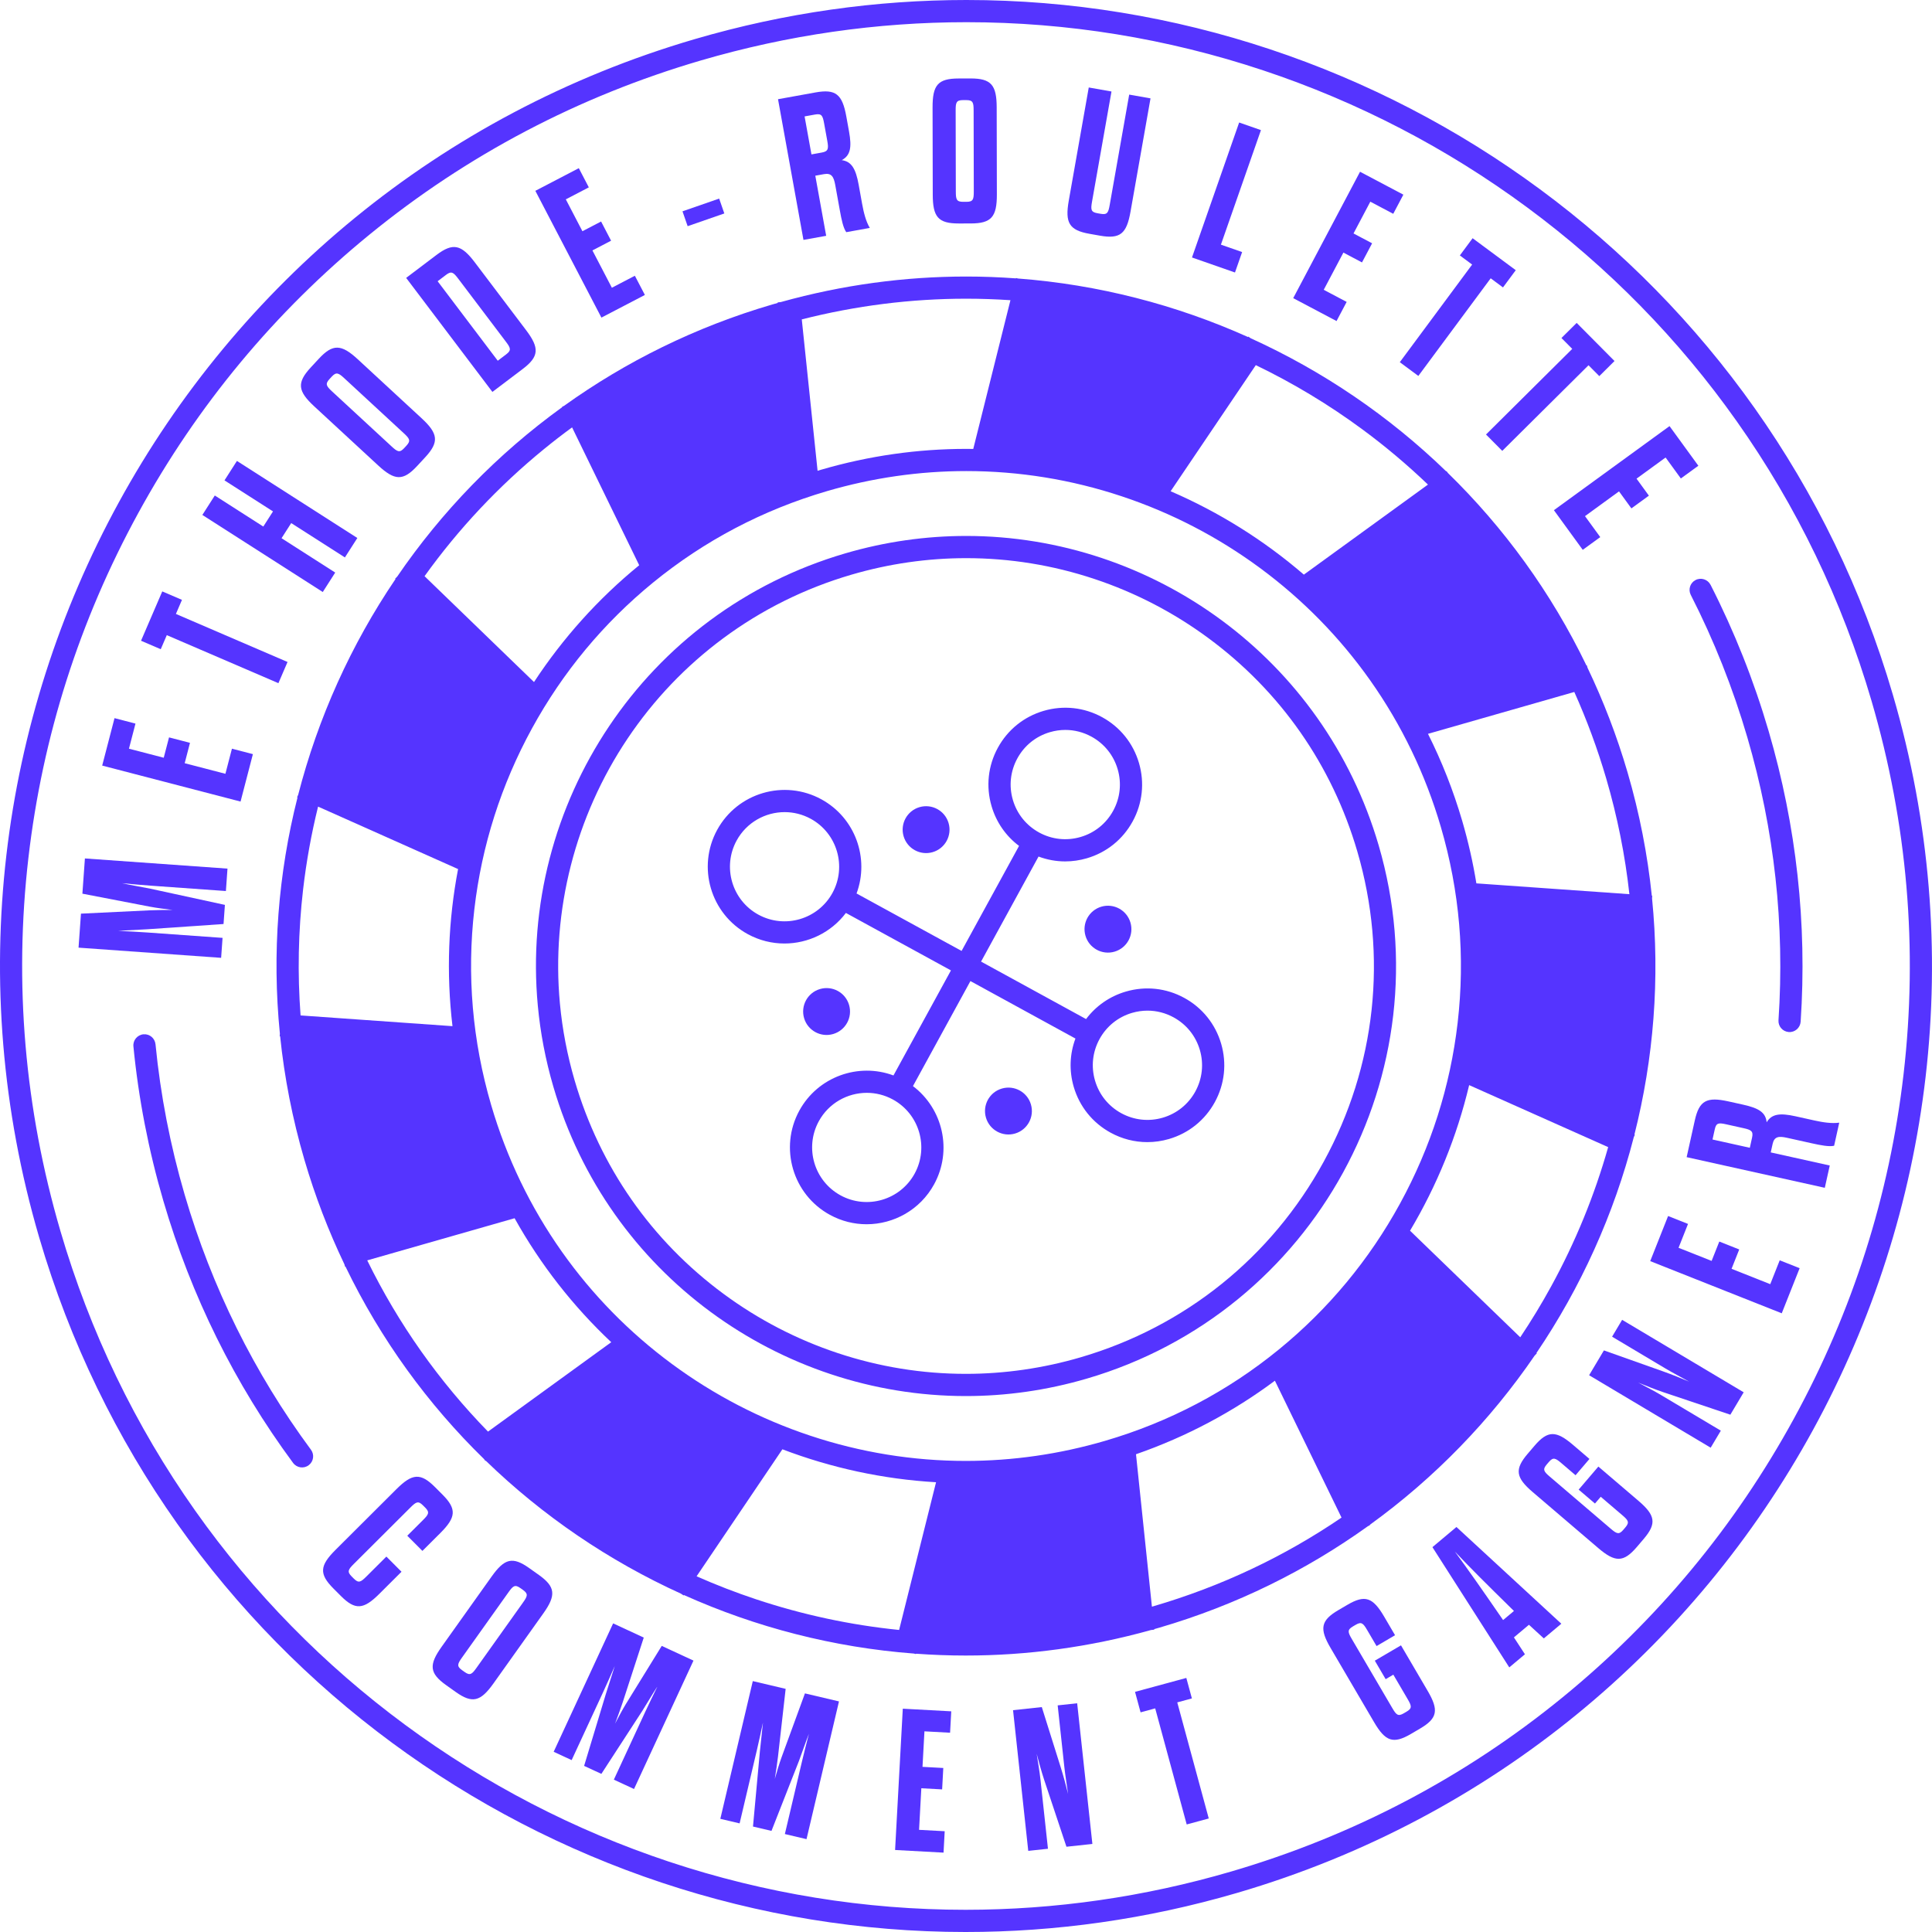 <?xml version="1.0" encoding="utf-8"?>
<!-- Generator: Adobe Illustrator 14.0.0, SVG Export Plug-In  -->
<!DOCTYPE svg PUBLIC "-//W3C//DTD SVG 1.0//EN" "http://www.w3.org/TR/2001/REC-SVG-20010904/DTD/svg10.dtd">
<svg version="1.0"
	 xmlns="http://www.w3.org/2000/svg" xmlns:xlink="http://www.w3.org/1999/xlink" xmlns:a="http://ns.adobe.com/AdobeSVGViewerExtensions/3.0/"
	 x="0px" y="0px" width="200px" height="200px" viewBox="0 0 200 200" enable-background="new 0 0 200 200" xml:space="preserve">
<defs>
</defs>
<path fill="#5534FF" d="M195.948,71.918C183.182,28.3,143.304-0.002,100.044,0c-9.297,0.001-18.753,1.308-28.126,4.051
	C18.927,19.561-11.458,75.09,4.051,128.081C16.816,171.7,56.694,200,99.956,200c9.296,0,18.752-1.308,28.125-4.052
	C181.072,180.44,211.458,124.909,195.948,71.918 M99.956,197.701c-10.439,0-20.772-1.677-30.715-4.984
	c-9.803-3.263-18.992-8.029-27.309-14.168c-8.406-6.205-15.713-13.658-21.718-22.154c-6.21-8.788-10.906-18.531-13.958-28.958
	c-3.704-12.656-4.819-25.658-3.313-38.644c1.455-12.545,5.28-24.549,11.37-35.679c6.09-11.13,14.137-20.822,23.918-28.812
	C48.356,16.032,59.907,9.96,72.563,6.256c8.974-2.625,18.219-3.958,27.483-3.958h0.002c10.437,0,20.77,1.677,30.712,4.986
	c9.803,3.262,18.99,8.028,27.307,14.168c8.406,6.205,15.713,13.658,21.717,22.154c6.21,8.787,10.906,18.53,13.958,28.957
	c3.704,12.657,4.819,25.658,3.313,38.645c-1.453,12.544-5.278,24.549-11.369,35.678c-6.09,11.13-14.137,20.824-23.918,28.813
	c-10.125,8.27-21.677,14.341-34.333,18.045C118.461,196.37,109.215,197.701,99.956,197.701"/>
<path fill="#5534FF" d="M175.516,60.049c-0.554,0.292-0.774,0.976-0.489,1.533c2.395,4.688,4.362,9.643,5.855,14.745
	c2.805,9.582,3.889,19.431,3.227,29.293c-0.041,0.625,0.432,1.165,1.055,1.215c0.641,0.053,1.196-0.434,1.239-1.075
	c0.679-10.127-0.435-20.242-3.314-30.079c-1.533-5.235-3.553-10.32-6.009-15.134C176.787,59.975,176.085,59.749,175.516,60.049z"/>
<path fill="#5534FF" d="M19.116,123.673c-1.491-5.097-2.505-10.327-3.017-15.563c-0.062-0.629-0.61-1.094-1.239-1.041
	c-0.636,0.054-1.111,0.615-1.049,1.25c0.526,5.384,1.567,10.759,3.101,15.999c2.879,9.838,7.394,18.956,13.426,27.119
	c0.382,0.519,1.111,0.627,1.624,0.237c0.498-0.378,0.604-1.088,0.233-1.592C26.318,142.134,21.921,133.254,19.116,123.673"/>
<path fill="#5534FF" d="M23.039,97.088l-7.781-0.556c-0.886-0.062-2.068-0.126-3.019-0.172c1.001-0.056,2.234-0.116,3.042-0.165
	l7.86-0.541l0.141-1.981l-7.701-1.673c-0.772-0.161-1.968-0.353-2.948-0.571c0.948,0.089,2.085,0.191,2.971,0.255l7.781,0.555
	l0.165-2.32L8.79,88.866l-0.261,3.647l6.983,1.345c0.711,0.136,1.531,0.237,2.35,0.338c-0.827,0.004-1.653,0.009-2.377,0.042
	L8.382,94.58l-0.251,3.521l14.761,1.054L23.039,97.088z"/>
<polygon fill="#5534FF" points="26.179,78.068 24.01,77.504 23.334,80.103 19.119,79.007 19.667,76.899 17.498,76.334 16.95,78.441 
	13.349,77.505 14.024,74.907 11.855,74.342 10.579,79.253 24.902,82.979 "/>
<polygon fill="#5534FF" points="17.267,65.75 28.821,70.722 29.766,68.528 18.21,63.555 18.837,62.098 16.798,61.222 14.6,66.329 
	16.64,67.207 "/>
<polygon fill="#5534FF" points="34.701,59.272 29.145,55.716 30.147,54.15 35.704,57.705 36.992,55.693 24.527,47.715 
	23.239,49.728 28.261,52.941 27.257,54.509 22.236,51.294 20.948,53.307 33.413,61.285 "/>
<path fill="#5534FF" d="M32.533,42.069l6.614,6.112c1.709,1.579,2.579,1.634,4.042,0.051l0.833-0.9
	c1.45-1.569,1.339-2.447-0.368-4.025l-6.615-6.113c-1.708-1.578-2.592-1.617-4.041-0.05l-0.833,0.9
	C30.701,39.627,30.825,40.491,32.533,42.069 M34.112,39.239l0.229-0.249c0.474-0.512,0.704-0.386,1.309,0.173l6.148,5.682
	c0.605,0.559,0.749,0.777,0.275,1.291l-0.229,0.248c-0.474,0.513-0.703,0.387-1.309-0.173l-6.148-5.681
	C33.782,39.97,33.638,39.751,34.112,39.239"/>
<path fill="#5534FF" d="M54.109,38.199c1.703-1.289,1.75-2.173,0.347-4.027l-5.306-7.015c-1.402-1.855-2.266-2.05-3.969-0.762
	l-3.136,2.372l8.928,11.804L54.109,38.199z M46.179,28.45c0.557-0.421,0.76-0.257,1.258,0.401l4.923,6.509
	c0.498,0.657,0.601,0.898,0.043,1.319l-0.876,0.664l-6.224-8.229L46.179,28.45z"/>
<polygon fill="#5534FF" points="66.758,30.533 65.721,28.546 63.34,29.786 61.328,25.924 63.259,24.917 62.224,22.93 60.292,23.937 
	58.573,20.637 60.954,19.396 59.918,17.409 55.419,19.754 62.258,32.878 "/>
<rect x="72.024" y="19.953" transform="matrix(0.328 0.945 -0.945 0.328 69.679 -54.049)" fill="#5534FF" width="1.628" height="4.017"/>
<path fill="#5534FF" d="M85.526,24.411L84.4,18.189l0.895-0.162c0.771-0.139,1.012,0.246,1.169,1.121l0.482,2.663
	c0.165,0.915,0.344,1.786,0.66,2.223l2.435-0.44c-0.403-0.68-0.626-1.563-0.796-2.499l-0.357-1.976
	c-0.297-1.645-0.736-2.403-1.75-2.542c0.901-0.485,1.053-1.309,0.752-2.973l-0.282-1.56c-0.414-2.29-1.096-2.854-3.197-2.474
	l-3.871,0.7l2.634,14.564L85.526,24.411z M84.374,11.856c0.686-0.124,0.793,0.114,0.94,0.926l0.328,1.81
	c0.142,0.791,0.108,1.076-0.558,1.197l-1.083,0.195l-0.71-3.932L84.374,11.856z"/>
<path fill="#5534FF" d="M99.27,23.134l1.225-0.002c2.135-0.004,2.705-0.682,2.7-3.008l-0.018-9.006
	c-0.005-2.326-0.576-3.001-2.712-2.997l-1.226,0.003c-2.156,0.004-2.705,0.681-2.7,3.006l0.019,9.007
	C96.562,22.463,97.113,23.139,99.27,23.134 M99.688,10.363h0.338c0.698-0.001,0.762,0.252,0.763,1.077l0.017,8.372
	c0.001,0.825-0.062,1.079-0.758,1.081h-0.339c-0.698,0.001-0.761-0.252-0.763-1.077l-0.017-8.372
	C98.927,10.619,98.99,10.366,99.688,10.363"/>
<path fill="#5534FF" d="M112.783,24.204l1.082,0.192c2.104,0.371,2.762-0.199,3.167-2.49l2.069-11.722l-2.207-0.391l-2.015,11.41
	c-0.143,0.813-0.249,1.051-0.937,0.93l-0.333-0.058c-0.688-0.121-0.705-0.382-0.563-1.194l2.015-11.409l-2.353-0.416l-2.07,11.721
	C110.236,23.067,110.68,23.833,112.783,24.204"/>
<polygon fill="#5534FF" points="128.584,26.093 126.389,25.326 130.533,13.47 128.277,12.682 123.394,26.654 127.845,28.209 "/>
<polygon fill="#5534FF" points="139.406,31.254 137.032,30 139.068,26.148 140.993,27.166 142.041,25.186 140.116,24.167 
	141.855,20.878 144.228,22.133 145.276,20.151 140.791,17.78 133.873,30.863 138.358,33.235 "/>
<polygon fill="#5534FF" points="144.907,37.494 146.826,38.917 154.316,28.81 155.589,29.754 156.911,27.97 152.444,24.66 
	151.123,26.443 152.396,27.387 "/>
<polygon fill="#5534FF" points="155.514,46.674 164.442,37.811 165.559,38.936 167.134,37.373 163.216,33.427 161.641,34.99 
	162.758,36.116 153.831,44.979 "/>
<polygon fill="#5534FF" points="163.845,56.918 165.658,55.601 164.078,53.43 167.6,50.867 168.881,52.628 170.693,51.311 
	169.413,49.55 172.422,47.361 174.001,49.532 175.813,48.213 172.829,44.11 160.86,52.815 "/>
<path fill="#5534FF" d="M45.808,154.722l-0.769-0.771c-1.507-1.512-2.366-1.423-3.996,0.201l-6.314,6.295
	c-1.63,1.626-1.72,2.483-0.213,3.995l0.769,0.771c1.492,1.497,2.351,1.409,3.981-0.216l2.298-2.29l-1.567-1.57l-2.074,2.068
	c-0.579,0.576-0.801,0.709-1.288,0.22l-0.236-0.237c-0.487-0.488-0.354-0.711,0.224-1.287l5.869-5.851
	c0.578-0.576,0.8-0.71,1.287-0.221l0.237,0.236c0.487,0.489,0.354,0.712-0.225,1.288l-1.629,1.625l1.566,1.571l1.853-1.847
	C47.21,157.076,47.3,156.218,45.808,154.722"/>
<path fill="#5534FF" d="M55.787,163.041l-0.989-0.703c-1.739-1.237-2.57-1.009-3.906,0.867l-5.171,7.263
	c-1.335,1.875-1.28,2.736,0.459,3.975l0.988,0.704c1.723,1.226,2.571,1.008,3.907-0.867l5.171-7.263
	C57.58,165.142,57.509,164.269,55.787,163.041 M54.137,165.9l-4.807,6.751c-0.473,0.666-0.669,0.834-1.232,0.434l-0.273-0.195
	c-0.563-0.399-0.468-0.641,0.005-1.306l4.807-6.752c0.473-0.664,0.67-0.833,1.233-0.433l0.272,0.194
	C54.705,164.995,54.61,165.235,54.137,165.9"/>
<path fill="#5534FF" d="M64.807,176.373c-0.375,0.61-0.755,1.333-1.137,2.057c0.286-0.768,0.572-1.534,0.795-2.215l2.177-6.694
	l-3.171-1.469l-6.155,13.293l1.861,0.861l3.244-7.007c0.37-0.798,0.843-1.871,1.22-2.733c-0.299,0.945-0.677,2.108-0.917,2.874
	l-2.257,7.464l1.786,0.827l4.251-6.542c0.42-0.658,1.017-1.696,1.563-2.527c-0.415,0.846-0.909,1.862-1.278,2.66l-3.244,7.007
	l2.089,0.968l6.155-13.293l-3.286-1.521L64.807,176.373z"/>
<path fill="#5534FF" d="M80.908,181.911c-0.245,0.673-0.473,1.458-0.701,2.243c0.126-0.81,0.252-1.618,0.333-2.33l0.79-6.994
	l-3.401-0.803l-3.362,14.258l1.997,0.471l1.772-7.516c0.202-0.855,0.45-2.001,0.646-2.922c-0.104,0.986-0.239,2.2-0.32,2.999
	l-0.713,7.766l1.915,0.45l2.852-7.262c0.279-0.729,0.655-1.866,1.023-2.789c-0.236,0.912-0.517,2.007-0.718,2.862l-1.772,7.516
	l2.241,0.528l3.361-14.258l-3.524-0.831L80.908,181.911z"/>
<polygon fill="#5534FF" points="92.659,191.51 97.675,191.784 97.795,189.568 95.141,189.424 95.376,185.12 97.529,185.237 
	97.649,183.021 95.497,182.904 95.698,179.227 98.352,179.371 98.473,177.156 93.457,176.883 "/>
<path fill="#5534FF" d="M109.49,176.539l0.686,6.346c0.105,0.978,0.268,1.887,0.39,2.82c-0.227-0.922-0.471-1.822-0.762-2.759
	l-1.957-6.229l-2.977,0.321l1.574,14.564l2.04-0.22l-0.768-7.096c-0.105-0.978-0.258-1.804-0.401-2.735
	c0.248,0.921,0.463,1.739,0.776,2.695l2.307,6.928l2.685-0.289l-1.575-14.564L109.49,176.539z"/>
<polygon fill="#5534FF" points="123.384,175.819 122.808,173.699 117.498,175.14 118.073,177.262 119.586,176.85 122.847,188.867 
	125.13,188.248 121.87,176.23 "/>
<path fill="#5534FF" d="M145.03,170.326l-2.709,1.587l1.122,1.914l0.794-0.466l1.481,2.528c0.413,0.704,0.486,0.953-0.109,1.301
	l-0.29,0.17c-0.596,0.349-0.776,0.164-1.188-0.54l-4.19-7.149c-0.413-0.704-0.486-0.952,0.109-1.302l0.29-0.17
	c0.595-0.349,0.776-0.163,1.188,0.541l0.974,1.661l1.914-1.123l-1.132-1.931c-1.165-1.986-1.973-2.289-3.796-1.22l-0.939,0.55
	c-1.841,1.079-1.972,1.933-0.808,3.918l4.508,7.691c1.164,1.985,1.973,2.288,3.813,1.209l0.938-0.551
	c1.824-1.068,1.954-1.921,0.79-3.907L145.03,170.326z"/>
<path fill="#5534FF" d="M148.284,160.16l7.956,12.448l1.62-1.358l-1.14-1.749l1.556-1.305l1.54,1.412l1.812-1.52l-10.858-10.014
	L148.284,160.16z M156.408,166.458l0.314,0.31l-1.122,0.941l-0.251-0.363c-1.857-2.704-3.403-4.904-4.743-6.729
	C152.154,162.268,154.069,164.158,156.408,166.458"/>
<path fill="#5534FF" d="M169.614,155.366l-4.152-3.547l-2.04,2.386l1.688,1.44l0.598-0.699l2.228,1.903
	c0.621,0.53,0.771,0.739,0.322,1.266l-0.217,0.254c-0.448,0.525-0.681,0.41-1.302-0.12l-6.301-5.383
	c-0.621-0.53-0.771-0.741-0.322-1.266l0.219-0.255c0.448-0.525,0.68-0.41,1.3,0.12l1.464,1.251l1.44-1.687l-1.701-1.455
	c-1.75-1.494-2.613-1.517-3.986,0.091l-0.707,0.827c-1.386,1.623-1.23,2.472,0.52,3.968l6.778,5.79c1.75,1.496,2.612,1.517,4-0.106
	l0.706-0.828C171.52,157.711,171.364,156.861,169.614,155.366"/>
<path fill="#5534FF" d="M166.883,138.373l5.483,3.268c0.845,0.504,1.668,0.922,2.488,1.385c-0.874-0.373-1.74-0.719-2.663-1.05
	l-6.155-2.183l-1.532,2.57l12.584,7.502l1.051-1.763l-6.131-3.653c-0.845-0.504-1.597-0.878-2.426-1.324
	c0.883,0.355,1.667,0.676,2.618,1.001l6.925,2.323l1.381-2.319l-12.584-7.501L166.883,138.373z"/>
<polygon fill="#5534FF" points="183.256,132.937 179.25,131.347 180.044,129.343 177.982,128.525 177.187,130.528 173.763,129.171 
	174.743,126.701 172.681,125.882 170.83,130.551 184.446,135.952 186.298,131.283 184.236,130.466 "/>
<path fill="#5534FF" d="M182.883,116.181c-0.099-1.009-0.791-1.462-2.426-1.824l-1.532-0.34c-2.247-0.499-3.023-0.093-3.481,1.971
	l-0.843,3.801l14.302,3.172l0.513-2.308l-6.109-1.355l0.194-0.879c0.168-0.756,0.613-0.828,1.472-0.638l2.614,0.58
	c0.899,0.199,1.763,0.368,2.281,0.248l0.53-2.39c-0.773,0.106-1.666-0.027-2.585-0.231l-1.941-0.43
	C184.258,115.199,183.397,115.309,182.883,116.181 M181.376,117.754l-0.236,1.063l-3.861-0.856l0.235-1.063
	c0.149-0.674,0.408-0.682,1.206-0.504l1.776,0.395C181.273,116.96,181.521,117.101,181.376,117.754"/>
<path fill="#5534FF" d="M100.02,55.481c-4.139,0-8.349,0.582-12.522,1.804C66.706,63.37,53.73,83.296,55.673,104.091
	c0.261,2.798,0.792,5.612,1.612,8.411C62.967,131.92,80.72,144.52,99.98,144.52c4.139,0,8.348-0.582,12.521-1.804
	c23.592-6.904,37.118-31.627,30.215-55.217C137.032,68.08,119.279,55.48,100.02,55.481 M137.028,120.261
	c-5.412,9.891-14.352,17.083-25.173,20.25c-3.879,1.135-7.874,1.71-11.875,1.71c-4.51,0-8.975-0.725-13.271-2.154
	c-4.237-1.41-8.208-3.47-11.803-6.123c-7.47-5.513-12.8-13.151-15.416-22.087c-0.764-2.611-1.279-5.295-1.529-7.979
	c-0.898-9.616,1.591-19.355,7.007-27.424c2.693-4.013,6.019-7.5,9.882-10.366c3.998-2.966,8.471-5.186,13.294-6.598
	c3.878-1.135,7.873-1.71,11.877-1.71l0,0c4.51,0,8.975,0.725,13.27,2.154c4.238,1.409,8.209,3.471,11.804,6.125
	c7.47,5.512,12.8,13.149,15.415,22.086C143.676,98.964,142.44,110.371,137.028,120.261"/>
<path fill="#5534FF" d="M141.814,157.889l-0.018-0.035c6.727-4.86,12.479-10.813,17.074-17.528l0.221-0.229l-0.038-0.036
	c4.602-6.792,8.02-14.354,10.075-22.339l0.113-0.254l-0.045-0.019c1.988-7.853,2.655-16.109,1.824-24.449l0.019-0.268l-0.044-0.003
	c-0.441-4.251-1.268-8.523-2.511-12.772c-1.105-3.777-2.498-7.39-4.143-10.828l-0.073-0.255l-0.042,0.012
	c-3.652-7.564-8.541-14.265-14.339-19.922l-0.141-0.194l-0.035,0.025c-5.917-5.733-12.771-10.385-20.223-13.771l-0.266-0.179
	l-0.029,0.044c-7.459-3.348-15.508-5.428-23.809-6.058l-0.209-0.052l-0.009,0.038c-1.703-0.125-3.417-0.19-5.138-0.19
	c-6.345,0-12.795,0.855-19.199,2.643l-0.326,0.035l0.005,0.057c-0.185,0.052-0.371,0.103-0.556,0.156
	c-7.954,2.328-15.19,5.924-21.563,10.496l-0.207,0.102l0.017,0.035c-6.726,4.86-12.479,10.812-17.073,17.527l-0.221,0.229
	l0.037,0.037c-4.601,6.792-8.019,14.354-10.075,22.339l-0.112,0.253l0.043,0.02c-1.988,7.852-2.655,16.109-1.824,24.449
	l-0.019,0.268l0.044,0.003c0.44,4.252,1.268,8.523,2.511,12.772c1.105,3.776,2.498,7.39,4.142,10.828l0.073,0.255l0.042-0.012
	c3.653,7.563,8.541,14.264,14.338,19.921l0.142,0.195l0.036-0.025c5.915,5.732,12.769,10.384,20.219,13.771l0.268,0.181l0.029-0.045
	c7.458,3.349,15.507,5.429,23.808,6.059l0.21,0.052l0.009-0.036c1.704,0.123,3.417,0.189,5.138,0.189
	c6.346,0,12.795-0.855,19.198-2.643l0.326-0.034l-0.005-0.057c0.185-0.053,0.37-0.104,0.556-0.158
	c7.953-2.327,15.191-5.923,21.563-10.494L141.814,157.889z M160.583,133.149c-0.995,1.819-2.067,3.58-3.207,5.287l-11.41-11.034
	c2.781-4.667,4.854-9.749,6.12-15.071l14.391,6.419C165.068,123.729,163.102,128.546,160.583,133.149 M144.933,124.587
	c-3.193,5.837-7.414,10.921-12.544,15.109c-5.308,4.335-11.365,7.52-18.003,9.462c-4.706,1.378-9.555,2.076-14.41,2.076
	c-5.473,0-10.892-0.88-16.105-2.614c-5.141-1.711-9.96-4.21-14.322-7.43c-4.408-3.255-8.239-7.162-11.387-11.617
	c-3.256-4.608-5.719-9.717-7.319-15.187c-1.942-6.637-2.527-13.455-1.738-20.264c0.764-6.578,2.769-12.873,5.962-18.71
	c3.194-5.836,7.415-10.92,12.543-15.109c5.309-4.335,11.367-7.519,18.003-9.462c4.707-1.377,9.556-2.076,14.412-2.076h0.001
	c5.473,0,10.891,0.879,16.104,2.615c5.142,1.71,9.959,4.21,14.321,7.43c4.408,3.255,8.24,7.163,11.388,11.617
	c3.256,4.608,5.719,9.718,7.319,15.186c1.942,6.637,2.526,13.456,1.737,20.264C150.132,112.455,148.126,118.75,144.933,124.587
	 M166.279,80.603c1.155,3.946,1.953,7.941,2.395,11.962l-15.84-1.119c-0.353-2.162-0.84-4.325-1.47-6.479
	c-0.925-3.157-2.116-6.162-3.539-9.001l15.146-4.333C164.271,74.53,165.377,77.523,166.279,80.603 M130.001,37.799
	c3.876,1.869,7.573,4.096,11.055,6.666c2.385,1.759,4.642,3.664,6.767,5.699l-12.848,9.321c-4.138-3.565-8.795-6.475-13.792-8.632
	L130.001,37.799z M100.033,30.921h0.001c1.525,0,3.05,0.055,4.567,0.155l-3.85,15.399c-0.243-0.004-0.485-0.007-0.729-0.007
	c-4.976,0-10.039,0.7-15.056,2.168c-0.111,0.033-0.22,0.068-0.33,0.101L83,33.064C88.588,31.643,94.306,30.921,100.033,30.921
	 M56.327,46.479c0.947-0.774,1.913-1.519,2.895-2.237l6.948,14.271c-4.257,3.474-7.917,7.565-10.89,12.092L43.949,59.647
	C47.472,54.738,51.615,50.327,56.327,46.479 M31.377,92.076c0.337-2.903,0.856-5.764,1.55-8.576l14.493,6.465
	c-1.011,5.273-1.232,10.749-0.579,16.263l-15.726-1.111C30.79,100.785,30.873,96.429,31.377,92.076 M43.589,139.873
	c-2.109-2.984-3.968-6.126-5.573-9.4l15.255-4.362c2.695,4.835,6.086,9.145,10.005,12.833l-12.757,9.255
	C47.998,145.612,45.681,142.832,43.589,139.873 M93.076,168.732c-5.028-0.508-9.991-1.571-14.823-3.179
	c-2.089-0.695-4.137-1.488-6.142-2.375l8.882-13.148c5.05,1.924,10.41,3.092,15.907,3.412L93.076,168.732z M119.398,166.279
	c-0.051,0.016-0.103,0.028-0.152,0.044l-1.648-15.781c5.278-1.833,10.1-4.424,14.379-7.612l6.897,14.169
	C132.933,161.146,126.406,164.228,119.398,166.279"/>
<path fill="#5534FF" d="M122.598,103.303c-1.863-1.02-4.011-1.253-6.05-0.656c-1.666,0.487-3.095,1.481-4.118,2.846l-10.871-5.949
	l5.95-10.874c0.887,0.332,1.818,0.503,2.756,0.503c0.75,0,1.504-0.108,2.245-0.324c2.038-0.597,3.723-1.951,4.741-3.815
	c1.02-1.862,1.253-4.011,0.656-6.05c-0.598-2.038-1.951-3.722-3.813-4.741c-1.864-1.021-4.013-1.252-6.052-0.656
	c-2.037,0.596-3.722,1.951-4.741,3.813c-1.02,1.863-1.253,4.013-0.656,6.05c0.488,1.667,1.482,3.095,2.847,4.118L99.543,98.44
	L88.67,92.492c1.354-3.639-0.132-7.826-3.636-9.744c-3.846-2.105-8.687-0.688-10.792,3.158c-2.104,3.846-0.687,8.687,3.159,10.792
	c1.208,0.661,2.514,0.974,3.803,0.974c2.448,0,4.833-1.133,6.363-3.164l10.874,5.949l-5.95,10.873
	c-3.638-1.354-7.826,0.134-9.743,3.637c-2.104,3.846-0.688,8.687,3.159,10.792c1.208,0.661,2.514,0.975,3.802,0.975
	c2.814,0,5.546-1.496,6.989-4.134c1.917-3.504,0.911-7.831-2.19-10.166l5.95-10.873l10.871,5.949
	c-0.598,1.596-0.664,3.336-0.177,5.002c0.597,2.038,1.951,3.722,3.814,4.741c1.187,0.65,2.489,0.98,3.806,0.98
	c0.75,0,1.504-0.108,2.244-0.324c2.037-0.597,3.722-1.951,4.741-3.814s1.253-4.011,0.656-6.05S124.461,104.321,122.598,103.303
	 M104.851,82.806c-0.425-1.449-0.258-2.977,0.467-4.302s1.922-2.289,3.371-2.711c0.526-0.154,1.063-0.231,1.596-0.231
	c0.936,0,1.861,0.235,2.705,0.697c1.325,0.725,2.288,1.922,2.712,3.371c0.425,1.449,0.259,2.977-0.467,4.302
	c-0.725,1.325-1.921,2.288-3.37,2.712c-1.45,0.424-2.977,0.259-4.301-0.466C106.239,85.451,105.276,84.255,104.851,82.806
	 M86.176,92.437c-1.496,2.734-4.938,3.742-7.673,2.245c-2.734-1.496-3.741-4.938-2.245-7.673c1.027-1.875,2.968-2.938,4.969-2.938
	c0.917,0,1.845,0.224,2.704,0.692C86.666,86.26,87.673,89.702,86.176,92.437 M94.682,121.496c-1.496,2.733-4.938,3.741-7.672,2.245
	c-2.735-1.496-3.743-4.938-2.246-7.673c1.026-1.875,2.968-2.938,4.968-2.938c0.917,0,1.845,0.224,2.704,0.693
	C95.17,115.319,96.177,118.762,94.682,121.496 M123.741,112.991c-0.725,1.324-1.923,2.287-3.371,2.712
	c-1.449,0.424-2.977,0.258-4.302-0.467c-1.324-0.725-2.287-1.922-2.711-3.371c-0.425-1.449-0.259-2.977,0.466-4.302
	c0.725-1.324,1.922-2.288,3.371-2.712c0.526-0.153,1.063-0.23,1.596-0.23c0.936,0,1.862,0.235,2.705,0.698
	c1.325,0.724,2.287,1.921,2.713,3.371C124.631,110.139,124.465,111.666,123.741,112.991"/>
<path fill="#5534FF" d="M96.55,88.214c1.287-0.376,2.023-1.724,1.647-3.01c-0.377-1.287-1.724-2.024-3.01-1.648
	c-1.286,0.376-2.023,1.724-1.647,3.011C93.917,87.854,95.265,88.59,96.55,88.214"/>
<path fill="#5534FF" d="M103.712,112.687c-1.286,0.376-2.024,1.724-1.647,3.01s1.725,2.023,3.011,1.647
	c1.285-0.376,2.023-1.725,1.646-3.011C106.346,113.048,104.999,112.31,103.712,112.687"/>
<path fill="#5534FF" d="M114.014,93.858c-1.287,0.377-2.024,1.725-1.647,3.011c0.377,1.286,1.725,2.024,3.01,1.647
	c1.286-0.377,2.024-1.724,1.647-3.011C116.647,94.22,115.3,93.482,114.014,93.858"/>
<path fill="#5534FF" d="M86.249,107.042c1.286-0.376,2.024-1.725,1.647-3.011c-0.376-1.286-1.724-2.023-3.01-1.647
	c-1.286,0.377-2.023,1.725-1.647,3.012C83.615,106.681,84.962,107.418,86.249,107.042"/>
</svg>
